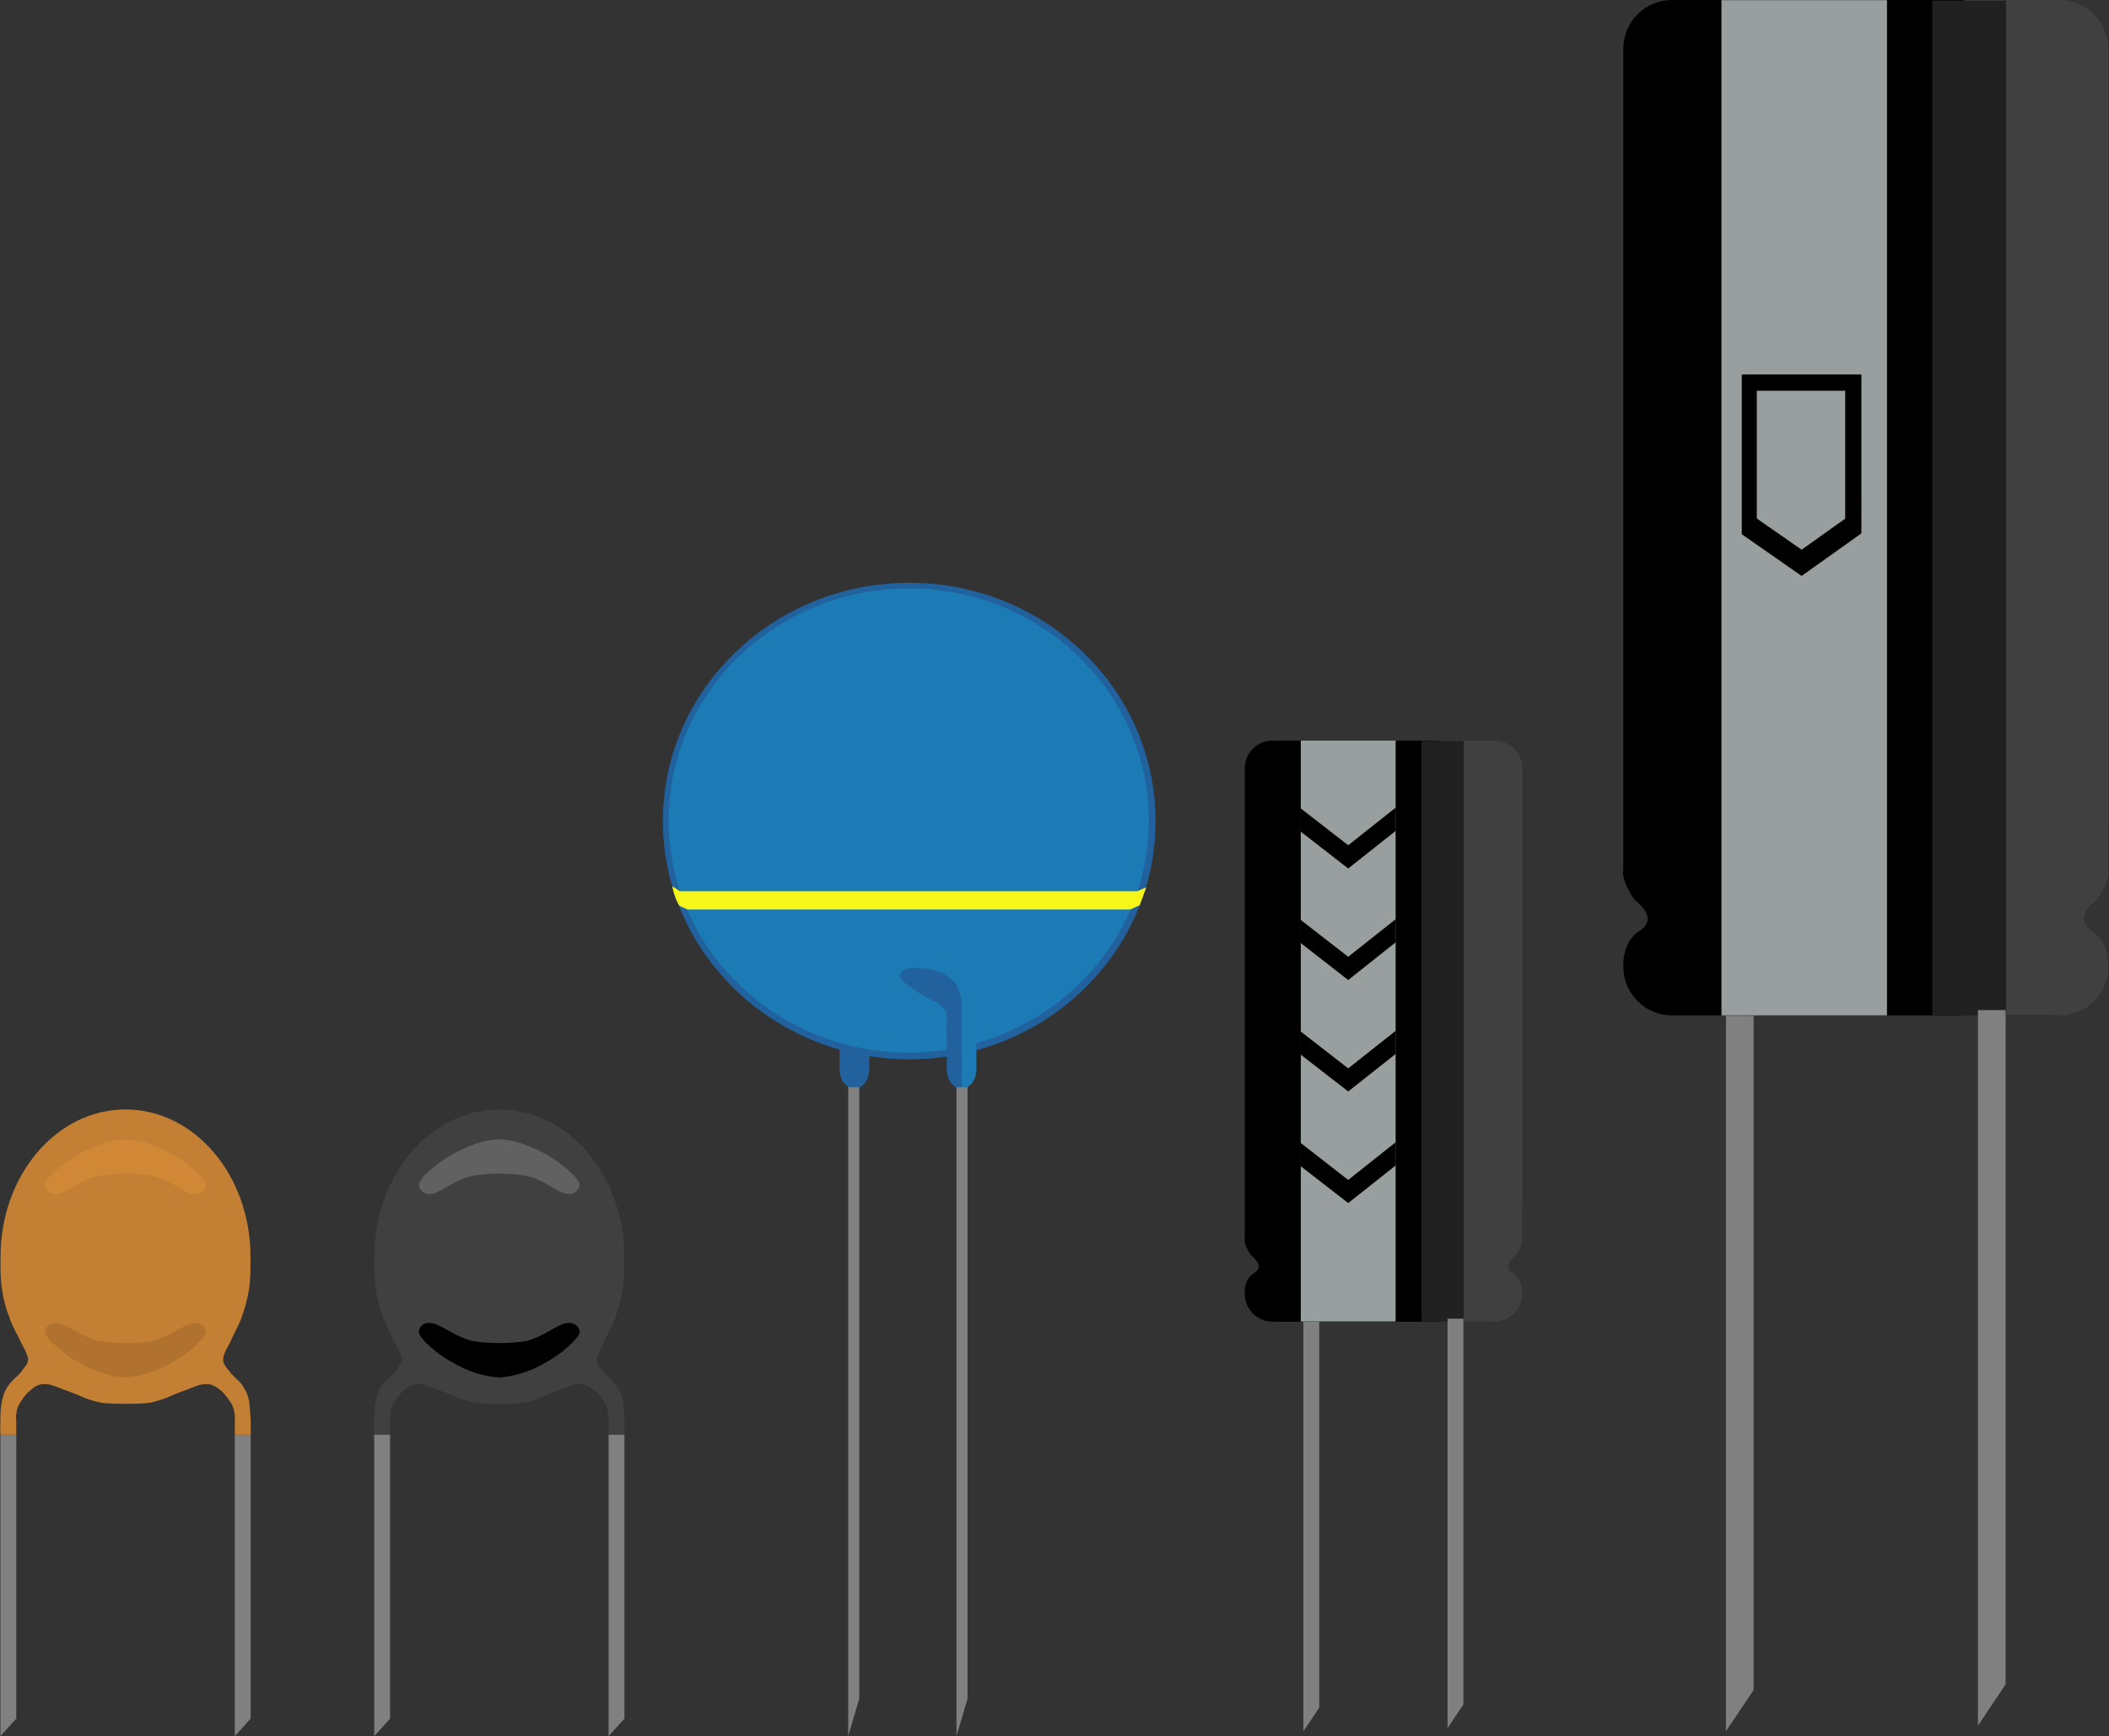 <?xml version="1.0" encoding="UTF-8"?><svg xmlns="http://www.w3.org/2000/svg" xmlns:xlink="http://www.w3.org/1999/xlink" height="417.9" preserveAspectRatio="xMidYMid meet" version="1.0" viewBox="-0.1 -0.0 507.6 417.9" width="507.6" zoomAndPan="magnify"><rect x="-0.1" y="-0.0" width="507.6" height="417.9" fill="#333333" stroke="none"/><g><path d="m60.192,302.473c0-19.584-13.464-35.426-30.096-35.426-16.596,0-30.06,15.842-30.06,35.426-.036,3.023-.036,5.687.396,8.134 .324,2.412.9,4.393 1.728,6.48 .612,2.016 1.8,3.889 2.592,5.615 .792,1.656 1.8,3.205 1.908,4.5 0,1.189-1.044,2.053-1.764,3.133-.828,1.043-2.16,1.871-2.88,3.061-.828,1.043-1.224,2.088-1.584,3.563-.324,1.332-.468,3.24-.432,4.752-.072,1.369-.072,2.629 0,3.637h3.816v-3.385c-.036-.646-.144-1.188.072-1.906 .072-.828.144-1.297.756-2.232 .612-1.045 1.548-2.449 2.664-3.24 .9-.863 1.98-1.477 3.384-1.439 1.44-.072 3.312.936 5.076,1.512 1.62.576 3.096,1.188 4.572,1.836 1.404.539 2.304.791 3.96,1.152 1.584.215 3.564.252 5.796.252s4.176-.037 5.832-.252c1.692-.361 2.412-.613 3.96-1.152 1.44-.648 2.916-1.26 4.572-1.836 1.62-.576 3.492-1.584 5.04-1.512 1.332-.037 2.376.576 3.42,1.439 1.044.791 1.98,2.195 2.664,3.24 .504.936.576,1.404.756,2.232 .18.719.072,1.26.072,1.906v3.385h3.816c.036-1.008.036-2.268 0-3.637-.072-1.512-.216-3.42-.432-4.752-.324-1.475-.9-2.52-1.584-3.563-.828-1.189-2.16-2.018-2.88-3.061-.864-1.08-1.764-1.943-1.728-3.133 0-1.295 1.08-2.844 1.872-4.5 .684-1.727 1.872-3.6 2.592-5.615 .72-2.088 1.296-4.068 1.728-6.48 .396-2.447.396-5.111.396-8.134z" fill="#c37f33" fill-rule="evenodd"/></g><g><path d="m30.096,274.248c-2.88,0-5.868,1.008-8.424,2.195-2.556,1.08-5.256,2.736-6.984,4.285-1.908,1.402-3.816,3.24-3.924,4.391-.108,1.008 1.044,2.592 3.312,2.232 2.196-.504 5.652-3.564 9.54-4.32 3.816-.719 9.072-.719 12.996,0 3.816.756 7.272,3.816 9.54,4.32 2.16.359 3.312-1.225 3.312-2.232-.18-1.15-2.088-2.988-3.924-4.391-1.8-1.549-4.5-3.205-6.984-4.285-2.628-1.187-5.724-2.195-8.46-2.195z" fill="#d18836" fill-rule="evenodd"/></g><g><path d="m30.096,331.561c-2.88-.145-5.868-1.045-8.424-2.16-2.556-1.189-5.256-2.809-6.984-4.285-1.908-1.547-3.816-3.348-3.924-4.428-.108-1.115 1.044-2.627 3.312-2.195 2.196.432 5.652,3.383 9.54,4.283 3.816.684 9.072.684 12.996,0 3.816-.9 7.272-3.852 9.54-4.283 2.16-.432 3.312,1.08 3.312,2.195-.18,1.08-2.088,2.881-3.924,4.428-1.8,1.477-4.5,3.096-6.984,4.285-2.628,1.115-5.724,2.015-8.46,2.16z" fill="#b0722e" fill-rule="evenodd"/></g><path d="m0 345.35v72.541l3.816-4.213v-68.328h-3.816z" fill="gray" fill-rule="evenodd"/><path d="m56.412 345.35v72.541l3.816-4.213v-68.328h-3.816z" fill="gray" fill-rule="evenodd"/><g><path d="m150.156,302.473c0-19.584-13.464-35.426-30.096-35.426-16.596,0-30.06,15.842-30.06,35.426-.036,3.023-.036,5.688.396,8.135 .324,2.412.9,4.393 1.728,6.48 .684,2.016 1.728,3.889 2.556,5.615 .792,1.693 1.8,3.133 1.908,4.465-.072,1.152-.972,2.16-1.728,3.168-.792,1.043-2.232,1.871-2.916,3.061-.792,1.043-1.26,2.088-1.548,3.563-.396,1.332-.36,3.24-.432,4.752-.072,1.369-.072,2.629 0,3.637h3.816v-3.385c-.036-.646-.144-1.188.072-1.906 .072-.828.144-1.297.756-2.232 .612-1.045 1.548-2.449 2.664-3.24 .9-.863 1.98-1.477 3.384-1.439 1.404-.072 3.42.936 5.076,1.512 1.584.576 3.096,1.188 4.536,1.836 1.404.539 2.268.791 3.996,1.152 1.584.215 3.564.252 5.796.252 2.196,0 4.176-.037 5.796-.252 1.62-.361 2.484-.613 3.996-1.152 1.44-.648 2.916-1.26 4.572-1.836 1.62-.576 3.492-1.584 5.04-1.512 1.332-.037 2.376.576 3.42,1.439 1.08.791 1.908,2.195 2.628,3.24 .504.936.576,1.404.756,2.232 .108.719.144,1.26.108,1.906v3.385h3.816c.036-1.008.036-2.268 0-3.637-.072-1.512-.216-3.42-.432-4.752-.324-1.475-.9-2.52-1.584-3.563-.828-1.189-2.16-2.018-2.88-3.061-.828-1.008-1.836-2.016-1.764-3.168 .036-1.332 1.044-2.771 1.908-4.465 .684-1.727 1.872-3.6 2.592-5.615 .72-2.088 1.296-4.068 1.728-6.48 .36-2.447.432-5.111.36-8.135h.036z" fill="#404040" fill-rule="evenodd"/></g><g><path d="m120.06,274.248c-2.844,0-5.94,1.008-8.46,2.195-2.556,1.08-5.256,2.736-6.984,4.285-1.98,1.402-3.744,3.24-3.888,4.391-.072,1.008.972,2.592 3.276,2.232 2.16-.504 5.724-3.564 9.576-4.32 3.816-.719 9.072-.719 12.996,0 3.816.756 7.272,3.816 9.54,4.32 2.16.359 3.312-1.225 3.312-2.232-.18-1.15-2.088-2.988-3.924-4.391-1.8-1.549-4.5-3.205-6.984-4.285-2.628-1.187-5.724-2.195-8.46-2.195z" fill="#616161" fill-rule="evenodd"/></g><g><path d="m120.06,331.561c-2.844-.145-5.94-1.045-8.46-2.16-2.556-1.189-5.256-2.809-6.984-4.285-1.98-1.547-3.744-3.348-3.888-4.428-.072-1.115.972-2.627 3.276-2.195 2.16.432 5.724,3.383 9.576,4.283 3.816.684 9.072.684 12.996,0 3.816-.9 7.272-3.852 9.54-4.283 2.16-.432 3.312,1.08 3.312,2.195-.18,1.08-2.088,2.881-3.924,4.428-1.8,1.477-4.5,3.096-6.984,4.285-2.628,1.115-5.724,2.015-8.46,2.16z" fill="inherit" fill-rule="evenodd"/></g><path d="m89.964 345.35v72.541l3.816-4.213v-68.328h-3.816z" fill="gray" fill-rule="evenodd"/><path d="m146.38 345.35v72.541l3.816-4.213v-68.328h-3.816z" fill="gray" fill-rule="evenodd"/><g><path d="m205.56 244.26c-1.98 0-3.6 2.088-3.6 4.68v8.424c0 2.592 1.62 4.68 3.6 4.68 1.944 0 3.564-2.088 3.564-4.68v-8.424c0-2.592-1.62-4.68-3.564-4.68z" fill="#21619d" fill-rule="evenodd"/></g><g><path d="m218.74 140.28c32.729 0 59.292 25.692 59.292 57.348s-26.563 57.349-59.292 57.349-59.292-25.693-59.292-57.349 26.563-57.348 59.292-57.348" fill="#21619d" fill-rule="evenodd"/></g><g><path d="m218.62 141.63c31.895 0 57.78 25.031 57.78 55.872s-25.886 55.871-57.78 55.871-57.78-25.029-57.78-55.871 25.886-55.872 57.78-55.872" fill="#1c7ab5" fill-rule="evenodd"/></g><g><path d="m161.712,213.299 1.836,1.225h110.052l2.159-.936c-.216.756-.611,1.619-.792,2.305-.287.646-.54,1.402-.756,1.979l-2.268,1.045h-106.56l-1.98-.9c-.324-.576-.684-1.188-.936-1.98-.323-.83-.575-1.693-.755-2.738z" fill="#f7f619" fill-rule="evenodd"/></g><g><path d="m203.184,252.18-.144,6.229c.324.539.828.9 1.656,1.08 .828.072 1.8-.037 3.204-.324l.324-5.617c-1.656-.433-3.348-.9-5.04-1.368z" fill="#21619d" fill-rule="evenodd"/></g><g><path d="m231.34 244.26c-1.98 0-3.564 2.088-3.564 4.68v8.424c0 2.592 1.584 4.68 3.564 4.68v-17.784z" fill="#21619d" fill-rule="evenodd"/></g><g><path d="m231.34 262.04c1.98 0 3.564-2.088 3.564-4.68v-8.424c0-2.592-1.584-4.68-3.564-4.68v17.784z" fill="#1c7ab5" fill-rule="evenodd"/></g><g><path d="m231.336,253.152c-.036-4.105-.036-7.021 0-8.893-.036-1.98-.036-2.557 0-2.268-.108-.936-.108-1.836-.396-2.701-.324-.898-.36-1.764-1.08-2.592-.792-.936-2.232-2.088-3.492-2.627-1.296-.648-2.772-.865-4.14-.936-1.476-.252-3.528-.252-4.356.143-.936.289-1.62,1.369-1.08,2.268 .324.865 2.376,2.053 3.672,3.025 1.224.971 3.168,1.691 4.032,2.303 .792.434.432,0 1.008.504 .54.396 1.548,1.225 2.052,2.09 .36.826.108,1.836.216,2.879-.036.9-.036,1.584 0,2.592-.036.865-.036,1.801 0,2.809l3.564,1.404z" fill="#21619d" fill-rule="evenodd"/></g><path d="m204.05 261.68v156.2l2.664-9.037v-147.17h-2.664z" fill="gray" fill-rule="evenodd"/><path d="m230.11 261.68v156.2l2.664-9.037v-147.17h-2.664z" fill="gray" fill-rule="evenodd"/><g><path d="m299.484,284.904v-99.937c0-3.708 2.988-6.696 6.696-6.696h52.199c3.708,0 6.732,2.988 6.732,6.696v99.937l-.036,13.068c.072.504 0,1.043-.216,1.764-.216.648-.685,1.475-1.26,2.34-1.225.9-1.801,1.908-1.872,2.627-.072.828.432,1.369 1.512,2.018 .684.611 1.116,1.15 1.44,2.016 .287.828.468,1.584.396,2.664h.036c0,3.707-3.024,6.73-6.732,6.73h-52.199c-3.708,0-6.696-3.023-6.696-6.73-.108-1.08.072-1.836.396-2.664 .288-.865.721-1.404 1.44-2.016 1.08-.648 1.584-1.189 1.512-2.018-.072-.719-.756-1.727-1.908-2.627-.54-.865-1.044-1.691-1.224-2.34-.252-.721-.324-1.26-.216-1.764v-13.068z" fill="inherit" fill-rule="evenodd"/></g><g><path d="m346.356,318.131h13.212c3.708,0 6.731-3.023 6.731-6.73h-.035c0-1.08-.145-1.836-.433-2.664-.288-.865-.864-1.404-1.439-2.016-1.116-.648-1.62-1.189-1.513-2.018 .036-.719.721-1.727 1.908-2.627 .576-.865 1.044-1.691 1.26-2.34 .217-.721.288-1.26.217-1.764l.035-13.068v-99.937c0-3.708-3.023-6.696-6.731-6.696h-13.212v139.86z" fill="#404040" fill-rule="evenodd"/></g><g><path d="m342.04 178.34h10.152v139.75h-10.152v-139.75z" fill="#212121" fill-rule="evenodd"/></g><g><path d="m312.98 178.27h22.824v139.82h-22.824v-139.82z" fill="#999e9e" fill-rule="evenodd"/></g><g><path d="m312.98 194.62 11.412 8.856 11.412-9.036v5.544l-11.412 9.036-11.412-8.856v-5.544z" fill="inherit" fill-rule="evenodd" stroke="#000" stroke-miterlimit="10" stroke-width=".036"/></g><g><path d="m312.98 221.47 11.412 8.855 11.412-9.037v5.51l-11.412 9.07-11.412-8.891v-5.507z" fill="inherit" fill-rule="evenodd" stroke="#000" stroke-miterlimit="10" stroke-width=".036"/></g><g><path d="m312.98 248.33 11.412 8.855 11.412-9.035v5.508l-11.412 9.035-11.412-8.855v-5.508z" fill="inherit" fill-rule="evenodd" stroke="#000" stroke-miterlimit="10" stroke-width=".036"/></g><g><path d="m312.98 275.15 11.412 8.891 11.412-9.07v5.543l-11.412 9.035-11.412-8.855v-5.544z" fill="inherit" fill-rule="evenodd" stroke="#000" stroke-miterlimit="10" stroke-width=".036"/></g><path d="m313.6 318.17v98.568l3.815-5.689v-92.879h-3.815z" fill="gray" fill-rule="evenodd"/><path d="m348.3 317.41v98.568l3.816-5.725v-92.844h-3.816z" fill="gray" fill-rule="evenodd"/><g><path d="m390.601,186.372v-174.636c0-6.48 5.256-11.736 11.735-11.736h91.225c6.479,0 11.735,5.256 11.735,11.736v174.636l-.036,22.861c.181.828 0,1.799-.396,3.059-.468,1.189-1.188,2.557-2.16,4.105-2.088,1.727-3.24,3.203-3.312,4.572-.108,1.367.72,2.447 2.628,3.527 1.08.936 1.907,2.16 2.483,3.527 .504,1.404.756,2.809.756,4.645h.036c0,6.48-5.256,11.736-11.735,11.736h-91.225c-6.479,0-11.735-5.256-11.735-11.736-.036-1.836.216-3.24.756-4.645 .54-1.367 1.368-2.592 2.483-3.527 1.872-1.08 2.7-2.16 2.628-3.527-.107-1.369-1.26-2.846-3.312-4.572-1.008-1.549-1.729-2.916-2.16-4.105-.432-1.26-.612-2.23-.396-3.059v-22.861z" fill="inherit" fill-rule="evenodd"/></g><g><path d="m472.536,244.404h23.076c6.479,0 11.736-5.256 11.736-11.736h-.036c0-1.836-.252-3.24-.756-4.645-.576-1.367-1.404-2.592-2.484-3.527-1.908-1.08-2.736-2.16-2.628-3.527 .072-1.369 1.224-2.846 3.312-4.572 .973-1.549 1.692-2.916 2.16-4.105 .396-1.26.576-2.23.396-3.059l.036-22.861v-174.636c0-6.48-5.257-11.736-11.736-11.736h-23.076v244.404z" fill="#404040" fill-rule="evenodd"/></g><g><path d="m464.977.144h17.748v244.26h-17.748v-244.26z" fill="#212121" fill-rule="evenodd"/></g><g><path d="m414.22 0.036h39.853v244.37h-39.853v-244.37z" fill="#999e9e" fill-rule="evenodd"/></g><g><path d="m419.15 122.33 14.364 10.008 14.363-10.224v6.264l-14.362 10.224-14.364-10.008v-6.264z" fill="inherit" fill-rule="evenodd" stroke="#000" stroke-miterlimit="10" stroke-width=".036"/></g><g><path d="m419.15 122.33v-32.184h28.728v31.968l-3.852 3.636v-31.716h-21.313v33.624l-3.563-5.328z" fill="inherit" fill-rule="evenodd" stroke="#000" stroke-miterlimit="10" stroke-width=".036"/></g><path d="m415.3 244.51v172.22l6.66-9.936v-162.29h-6.66z" fill="gray" fill-rule="evenodd"/><path d="m475.96 243.14v172.22l6.66-9.936v-162.29h-6.66z" fill="gray" fill-rule="evenodd"/></svg>